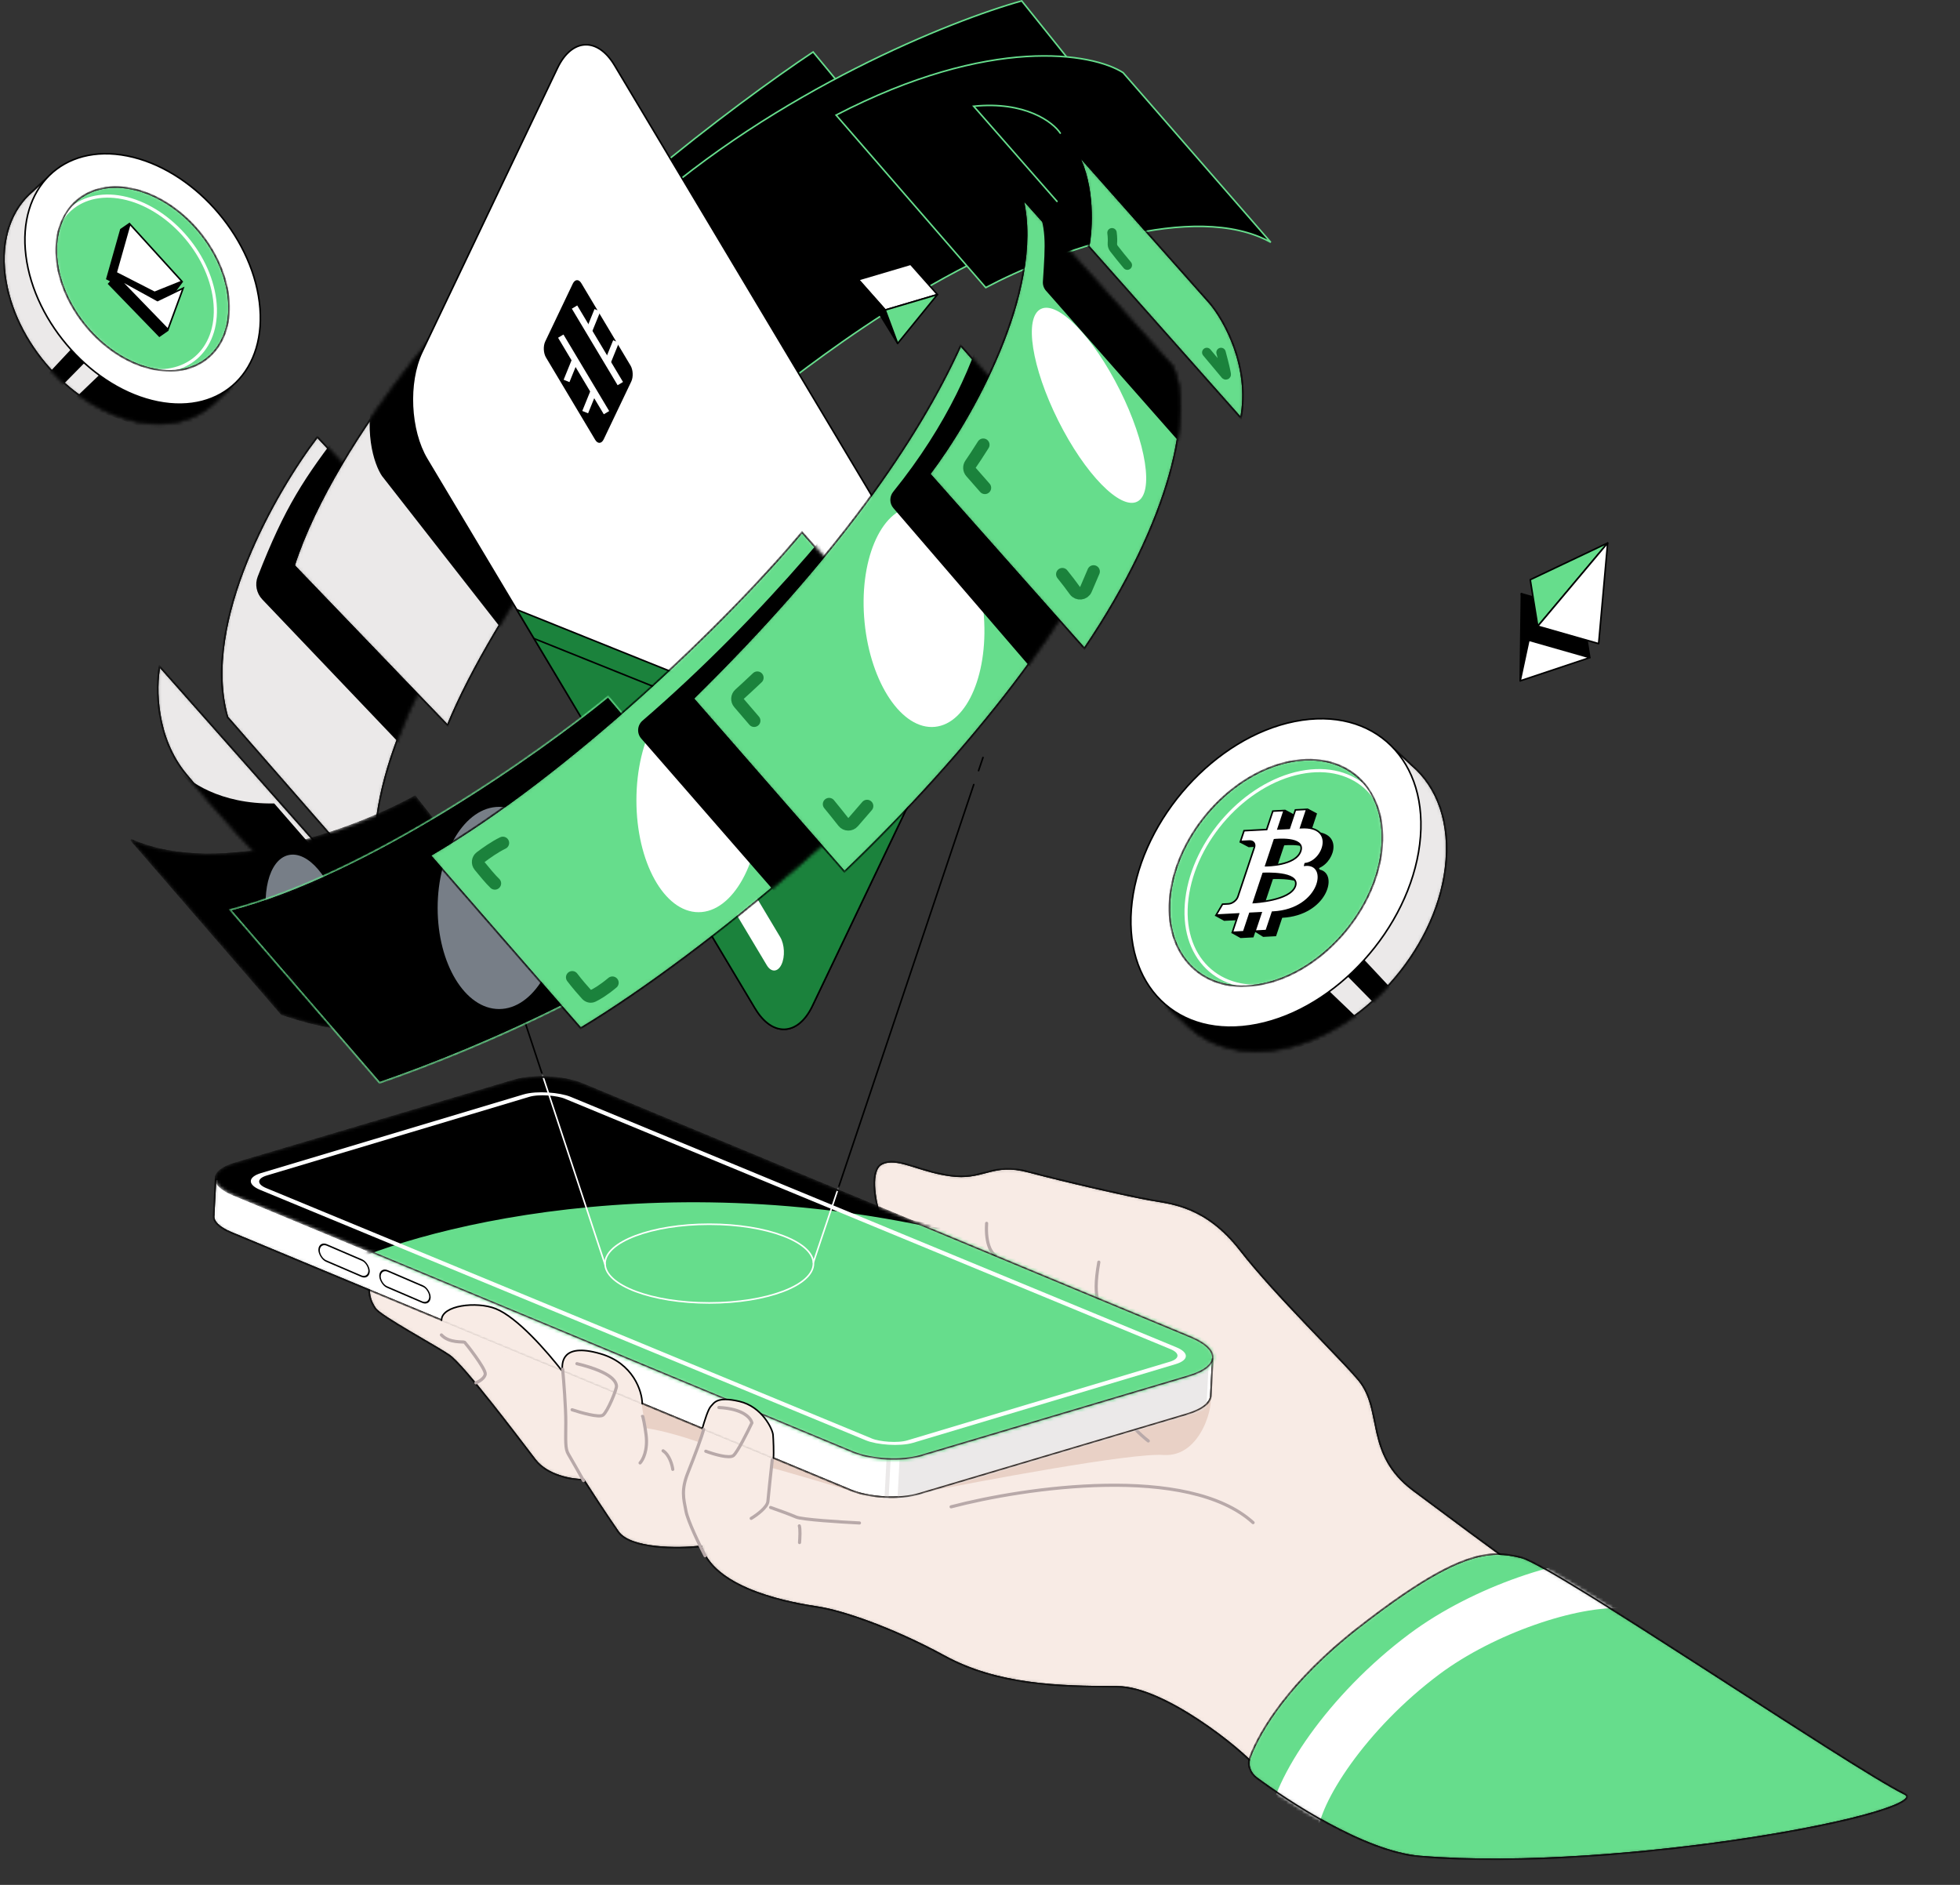 <svg width="624" height="600" viewBox="0 0 624 600" fill="none" xmlns="http://www.w3.org/2000/svg">
<rect x="0" y="0" width="624" height="600" fill="#333333" stroke="none"/>
<mask id="mask0_3519_43373" style="mask-type:alpha" maskUnits="userSpaceOnUse" x="117" y="369" width="365" height="198">
<path d="M449.947 474.369L449.947 474.369C458.91 481.066 477.716 495.048 481.176 497.351C481.219 497.38 481.28 497.457 481.298 497.666C481.316 497.871 481.287 498.158 481.202 498.531C481.033 499.273 480.654 500.294 480.077 501.553C478.926 504.068 477.008 507.49 474.485 511.456C469.438 519.388 461.985 529.476 453.439 538.809C444.891 548.145 435.264 556.71 425.873 561.613C416.492 566.51 407.406 567.727 399.85 562.505C398.791 561.165 396.452 558.914 393.321 556.295C390.162 553.653 386.182 550.625 381.864 547.761C377.547 544.898 372.889 542.197 368.372 540.21C363.859 538.226 359.469 536.947 355.695 536.948C337.072 536.953 317.564 536.414 300.717 527.233C283.791 518.01 267.87 512.755 260.541 511.633C256.897 511.074 248.719 509.79 240.875 506.876C233.014 503.956 225.578 499.432 223.294 492.447L223.231 492.254L223.03 492.276C219.458 492.665 213.851 492.893 208.648 492.314C206.046 492.025 203.555 491.535 201.472 490.768C199.386 489.999 197.737 488.962 196.786 487.596C192.814 481.899 187.876 474.268 185.903 471.164L185.828 471.048L185.69 471.049C183.96 471.058 181.103 470.751 178.187 469.794C175.268 468.837 172.316 467.239 170.358 464.687C169.854 464.03 169.221 463.201 168.486 462.237C165.574 458.419 161.052 452.49 156.565 446.832C153.755 443.288 150.956 439.848 148.574 437.097C147.383 435.721 146.294 434.516 145.359 433.555C144.427 432.597 143.637 431.871 143.045 431.464C141.411 430.342 138.151 428.436 134.562 426.337C133.113 425.49 131.61 424.612 130.139 423.741C127.577 422.224 125.109 420.729 123.176 419.455C122.209 418.818 121.379 418.239 120.74 417.742C120.094 417.239 119.666 416.839 119.479 416.559C118.641 415.311 118.001 414.048 117.691 412.528C117.381 411.008 117.397 409.214 117.895 406.902C117.896 406.9 117.904 406.881 117.94 406.846C117.984 406.803 118.054 406.751 118.159 406.691C118.367 406.572 118.678 406.439 119.095 406.297C119.926 406.012 121.138 405.699 122.697 405.361C125.813 404.685 130.284 403.918 135.802 403.085C146.834 401.42 162.031 399.497 178.883 397.528C212.585 393.59 252.898 389.473 279.74 386.884L280.044 386.855L279.955 386.562C279.26 384.284 278.47 380.739 278.355 377.515C278.297 375.901 278.409 374.384 278.777 373.149C279.145 371.914 279.759 370.992 280.686 370.516C283.111 369.272 285.937 369.808 289.549 370.881C290.245 371.088 290.969 371.315 291.723 371.55C294.848 372.527 298.477 373.661 302.733 374.224C307.51 374.856 310.656 374.027 313.713 373.221C314.055 373.13 314.397 373.04 314.739 372.953C318.119 372.088 321.636 371.442 327.464 372.995C339.232 376.133 359.33 380.716 366.165 381.915C366.701 382.009 367.262 382.1 367.845 382.195C370.993 382.707 374.802 383.326 378.986 385.094C383.938 387.186 389.421 390.893 394.905 397.953C400.422 405.057 408.462 413.719 415.807 421.433C417.763 423.487 419.669 425.474 421.465 427.345C426.422 432.511 430.542 436.804 432.566 439.247C434.557 441.65 435.673 444.303 436.466 447.126C436.962 448.892 437.327 450.706 437.701 452.566C437.929 453.696 438.16 454.843 438.425 456.007C439.827 462.146 442.163 468.541 449.947 474.369Z" fill="#F8EBE5" stroke="black" stroke-width="0.5"/>
</mask>
<g mask="url(#mask0_3519_43373)">
<path d="M449.947 474.369L449.947 474.369C458.91 481.066 477.716 495.048 481.176 497.351C481.219 497.38 481.28 497.457 481.298 497.666C481.316 497.871 481.287 498.158 481.202 498.531C481.033 499.273 480.654 500.294 480.077 501.553C478.926 504.068 477.008 507.49 474.485 511.456C469.438 519.388 461.985 529.476 453.439 538.809C444.891 548.145 435.264 556.71 425.873 561.613C416.492 566.51 407.406 567.727 399.85 562.505C398.791 561.165 396.452 558.914 393.321 556.295C390.162 553.653 386.182 550.625 381.864 547.761C377.547 544.898 372.889 542.197 368.372 540.21C363.859 538.226 359.469 536.947 355.695 536.948C337.072 536.953 317.564 536.414 300.717 527.233C283.791 518.01 267.87 512.755 260.541 511.633C256.897 511.074 248.719 509.79 240.875 506.876C233.014 503.956 225.578 499.432 223.294 492.447L223.231 492.254L223.03 492.276C219.458 492.665 213.851 492.893 208.648 492.314C206.046 492.025 203.555 491.535 201.472 490.768C199.386 489.999 197.737 488.962 196.786 487.596C192.814 481.899 187.876 474.268 185.903 471.164L185.828 471.048L185.69 471.049C183.96 471.058 181.103 470.751 178.187 469.794C175.268 468.837 172.316 467.239 170.358 464.687C169.854 464.03 169.221 463.201 168.486 462.237C165.574 458.419 161.052 452.49 156.565 446.832C153.755 443.288 150.956 439.848 148.574 437.097C147.383 435.721 146.294 434.516 145.359 433.555C144.427 432.597 143.637 431.871 143.045 431.464C141.411 430.342 138.151 428.436 134.562 426.337C133.113 425.49 131.61 424.612 130.139 423.741C127.577 422.224 125.109 420.729 123.176 419.455C122.209 418.818 121.379 418.239 120.74 417.742C120.094 417.239 119.666 416.839 119.479 416.559C118.641 415.311 118.001 414.048 117.691 412.528C117.381 411.008 117.397 409.214 117.895 406.902C117.896 406.9 117.904 406.881 117.94 406.846C117.984 406.803 118.054 406.751 118.159 406.691C118.367 406.572 118.678 406.439 119.095 406.297C119.926 406.012 121.138 405.699 122.697 405.361C125.813 404.685 130.284 403.918 135.802 403.085C146.834 401.42 162.031 399.497 178.883 397.528C212.585 393.59 252.898 389.473 279.74 386.884L280.044 386.855L279.955 386.562C279.26 384.284 278.47 380.739 278.355 377.515C278.297 375.901 278.409 374.384 278.777 373.149C279.145 371.914 279.759 370.992 280.686 370.516C283.111 369.272 285.937 369.808 289.549 370.881C290.245 371.088 290.969 371.315 291.723 371.55C294.848 372.527 298.477 373.661 302.733 374.224C307.51 374.856 310.656 374.027 313.713 373.221C314.055 373.13 314.397 373.04 314.739 372.953C318.119 372.088 321.636 371.442 327.464 372.995C339.232 376.133 359.33 380.716 366.165 381.915C366.701 382.009 367.262 382.1 367.845 382.195C370.993 382.707 374.802 383.326 378.986 385.094C383.938 387.186 389.421 390.893 394.905 397.953C400.422 405.057 408.462 413.719 415.807 421.433C417.763 423.487 419.669 425.474 421.465 427.345C426.422 432.511 430.542 436.804 432.566 439.247C434.557 441.65 435.673 444.303 436.466 447.126C436.962 448.892 437.327 450.706 437.701 452.566C437.929 453.696 438.16 454.843 438.425 456.007C439.827 462.146 442.163 468.541 449.947 474.369Z" fill="#F8EBE5" stroke="black" stroke-width="0.5"/>
<path d="M370.394 463.148C360.256 462.453 313.358 471.168 291.177 475.613C296.246 468.904 383.502 443.937 385.107 444.636C386.711 445.336 383.066 464.017 370.394 463.148Z" fill="#E9D1C6"/>
<path d="M245.778 467.292C246.782 467.457 263.561 472.396 271.824 474.845L246.248 464.149L245.778 467.292Z" fill="#E9D1C6"/>
<path d="M205.455 454.572C211.397 455.406 219.371 457.951 222.615 459.119L223.875 454.696L204.27 446.84L205.455 454.572Z" fill="#E9D1C6"/>
<path d="M449.947 474.369L449.947 474.369C458.91 481.066 477.716 495.048 481.176 497.351C481.219 497.38 481.28 497.457 481.298 497.666C481.316 497.871 481.287 498.158 481.202 498.531C481.033 499.273 480.654 500.294 480.077 501.553C478.926 504.068 477.008 507.49 474.485 511.456C469.438 519.388 461.985 529.476 453.439 538.809C444.891 548.145 435.264 556.71 425.873 561.613C416.492 566.51 407.406 567.727 399.85 562.505C398.791 561.165 396.452 558.914 393.321 556.295C390.162 553.653 386.182 550.625 381.864 547.761C377.547 544.898 372.889 542.197 368.372 540.21C363.859 538.226 359.469 536.947 355.695 536.948C337.072 536.953 317.564 536.414 300.717 527.233C283.791 518.01 267.87 512.755 260.541 511.633C256.897 511.074 248.719 509.79 240.875 506.876C233.014 503.956 225.578 499.432 223.294 492.447L223.231 492.254L223.03 492.276C219.458 492.665 213.851 492.893 208.648 492.314C206.046 492.025 203.555 491.535 201.472 490.768C199.386 489.999 197.737 488.962 196.786 487.596C192.814 481.899 187.876 474.268 185.903 471.164L185.828 471.048L185.69 471.049C183.96 471.058 181.103 470.751 178.187 469.794C175.268 468.837 172.316 467.239 170.358 464.687C169.854 464.03 169.221 463.201 168.486 462.237C165.574 458.419 161.052 452.49 156.565 446.832C153.755 443.288 150.956 439.848 148.574 437.097C147.383 435.721 146.294 434.516 145.359 433.555C144.427 432.597 143.637 431.871 143.045 431.464C141.411 430.342 138.151 428.436 134.562 426.337C133.113 425.49 131.61 424.612 130.139 423.741C127.577 422.224 125.109 420.729 123.176 419.455C122.209 418.818 121.379 418.239 120.74 417.742C120.094 417.239 119.666 416.839 119.479 416.559C118.641 415.311 118.001 414.048 117.691 412.528C117.381 411.008 117.397 409.214 117.895 406.902C117.896 406.9 117.904 406.881 117.94 406.846C117.984 406.803 118.054 406.751 118.159 406.691C118.367 406.572 118.678 406.439 119.095 406.297C119.926 406.012 121.138 405.699 122.697 405.361C125.813 404.685 130.284 403.918 135.802 403.085C146.834 401.42 162.031 399.497 178.883 397.528C212.585 393.59 252.898 389.473 279.74 386.884L280.044 386.855L279.955 386.562C279.26 384.284 278.47 380.739 278.355 377.515C278.297 375.901 278.409 374.384 278.777 373.149C279.145 371.914 279.759 370.992 280.686 370.516C283.111 369.272 285.937 369.808 289.549 370.881C290.245 371.088 290.969 371.315 291.723 371.55C294.848 372.527 298.477 373.661 302.733 374.224C307.51 374.856 310.656 374.027 313.713 373.221C314.055 373.13 314.397 373.04 314.739 372.953C318.119 372.088 321.636 371.442 327.464 372.995C339.232 376.133 359.33 380.716 366.165 381.915C366.701 382.009 367.262 382.1 367.845 382.195C370.993 382.707 374.802 383.326 378.986 385.094C383.938 387.186 389.421 390.893 394.905 397.953C400.422 405.057 408.462 413.719 415.807 421.433C417.763 423.487 419.669 425.474 421.465 427.345C426.422 432.511 430.542 436.804 432.566 439.247C434.557 441.65 435.673 444.303 436.466 447.126C436.962 448.892 437.327 450.706 437.701 452.566C437.929 453.696 438.16 454.843 438.425 456.007C439.827 462.146 442.163 468.541 449.947 474.369Z" stroke="black" stroke-width="0.5"/>
</g>
<path d="M352.301 417.957C350.529 416.415 347.515 414.463 349.83 401.767" stroke="#B8A9A9" stroke-linecap="round"/>
<path d="M316.924 399.611C315.806 399.082 313.678 396.302 314.109 389.414" stroke="#B8A9A9" stroke-linecap="round"/>
<path d="M302.801 479.652C326.234 473.495 378.268 465.882 398.944 484.688" stroke="#B8A9A9" stroke-linecap="round"/>
<path d="M354.918 445.635C355.922 447.991 359.46 453.901 365.576 458.687" stroke="#B8A9A9" stroke-linecap="round"/>
<mask id="mask1_3519_43373" style="mask-type:alpha" maskUnits="userSpaceOnUse" x="397" y="494" width="211" height="99">
<path d="M397.915 559.416C401.102 550.825 410.652 535.124 432.155 518.325C448.22 505.776 458.751 499.507 466.532 496.69C474.292 493.879 479.32 494.501 484.404 495.768C485.016 495.921 485.967 496.313 487.229 496.928C488.487 497.54 490.037 498.366 491.842 499.379C495.451 501.403 500.068 504.166 505.376 507.437C515.992 513.978 529.36 522.546 542.928 531.287C545.873 533.184 548.827 535.089 551.764 536.983C562.36 543.817 572.739 550.511 581.674 556.175C593.079 563.404 602.147 568.965 606.306 570.99C606.677 571.171 606.916 571.353 607.052 571.526C607.182 571.691 607.219 571.847 607.191 572.007C607.162 572.178 607.052 572.384 606.828 572.623C606.605 572.861 606.284 573.116 605.86 573.387C604.158 574.473 600.96 575.709 596.535 577.015C587.698 579.624 574.072 582.483 558.038 584.991C525.97 590.006 484.31 593.606 452.134 590.979C443.197 590.249 432.493 585.717 422.851 580.498C413.217 575.282 404.675 569.397 400.071 565.99C397.962 564.428 397.014 561.847 397.915 559.416Z" fill="#66DD8C" stroke="black" stroke-width="0.5" stroke-linecap="round"/>
</mask>
<g mask="url(#mask1_3519_43373)">
<path d="M397.915 559.416C401.102 550.825 410.652 535.124 432.155 518.325C448.22 505.776 458.751 499.507 466.532 496.69C474.292 493.879 479.32 494.501 484.404 495.768C485.016 495.921 485.967 496.313 487.229 496.928C488.487 497.54 490.037 498.366 491.842 499.379C495.451 501.403 500.068 504.166 505.376 507.437C515.992 513.978 529.36 522.546 542.928 531.287C545.873 533.184 548.827 535.089 551.764 536.983C562.36 543.817 572.739 550.511 581.674 556.175C593.079 563.404 602.147 568.965 606.306 570.99C606.677 571.171 606.916 571.353 607.052 571.526C607.182 571.691 607.219 571.847 607.191 572.007C607.162 572.178 607.052 572.384 606.828 572.623C606.605 572.861 606.284 573.116 605.86 573.387C604.158 574.473 600.96 575.709 596.535 577.015C587.698 579.624 574.072 582.483 558.038 584.991C525.97 590.006 484.31 593.606 452.134 590.979C443.197 590.249 432.493 585.717 422.851 580.498C413.217 575.282 404.675 569.397 400.071 565.99C397.962 564.428 397.014 561.847 397.915 559.416Z" fill="#66DD8C" stroke="black" stroke-width="0.5" stroke-linecap="round"/>
<path d="M411.656 582.496C412.296 570.283 428.822 544.901 453.555 526.471C472.283 512.517 500.313 503.096 516.579 503.948" stroke="white" stroke-width="16" stroke-linecap="round"/>
<path d="M397.915 559.416C401.102 550.825 410.652 535.124 432.155 518.325C448.22 505.776 458.751 499.507 466.532 496.69C474.292 493.879 479.32 494.501 484.404 495.768C485.016 495.921 485.967 496.313 487.229 496.928C488.487 497.54 490.037 498.366 491.842 499.379C495.451 501.403 500.068 504.166 505.376 507.437C515.992 513.978 529.36 522.546 542.928 531.287C545.873 533.184 548.827 535.089 551.764 536.983C562.36 543.817 572.739 550.511 581.674 556.175C593.079 563.404 602.147 568.965 606.306 570.99C606.677 571.171 606.916 571.353 607.052 571.526C607.182 571.691 607.219 571.847 607.191 572.007C607.162 572.178 607.052 572.384 606.828 572.623C606.605 572.861 606.284 573.116 605.86 573.387C604.158 574.473 600.96 575.709 596.535 577.015C587.698 579.624 574.072 582.483 558.038 584.991C525.97 590.006 484.31 593.606 452.134 590.979C443.197 590.249 432.493 585.717 422.851 580.498C413.217 575.282 404.675 569.397 400.071 565.99C397.962 564.428 397.014 561.847 397.915 559.416Z" stroke="black" stroke-width="0.5" stroke-linecap="round"/>
</g>
<path d="M192.623 402.502L153.248 283.285" stroke="black" stroke-width="0.5" stroke-linecap="round"/>
<path d="M258.977 401.774L310.018 249.744" stroke="black" stroke-width="0.5" stroke-linecap="round"/>
<path d="M311.541 245.316L312.959 241.123" stroke="black" stroke-width="0.5" stroke-linecap="round"/>
<mask id="mask2_3519_43373" style="mask-type:alpha" maskUnits="userSpaceOnUse" x="67" y="354" width="320" height="123">
<path d="M68.014 387.047L68.04 386.787L68.024 386.786L68.625 375.307L77.755 375.786L80.881 377.832L80.975 377.894L81.082 377.865L163.059 356.09L163.059 356.09L163.066 356.088C166.105 355.185 170.059 354.857 173.996 355.064C177.934 355.27 181.832 356.011 184.76 357.227L184.759 357.227L184.765 357.229L376.825 432.197L376.863 432.211L376.903 432.214L386.101 432.695L385.497 444.215L385.497 444.224C385.481 445.318 384.868 446.417 383.587 447.447C382.305 448.477 380.375 449.417 377.786 450.187L292.568 475.518C289.528 476.422 285.575 476.75 281.637 476.543C277.699 476.336 273.801 475.596 270.874 474.379L73.617 392.408C71.616 391.577 70.162 390.666 69.235 389.741C68.309 388.818 67.929 387.902 68.014 387.047Z" fill="white" stroke="black" stroke-width="0.5"/>
</mask>
<g mask="url(#mask2_3519_43373)">
<path d="M68.014 387.047L68.04 386.787L68.024 386.786L68.625 375.307L77.755 375.786L80.881 377.832L80.975 377.894L81.082 377.865L163.059 356.09L163.059 356.09L163.066 356.088C166.105 355.185 170.059 354.857 173.996 355.064C177.934 355.27 181.832 356.011 184.76 357.227L184.759 357.227L184.765 357.229L376.825 432.197L376.863 432.211L376.903 432.214L386.101 432.695L385.497 444.215L385.497 444.224C385.481 445.318 384.868 446.417 383.587 447.447C382.305 448.477 380.375 449.417 377.786 450.187L292.568 475.518C289.528 476.422 285.575 476.75 281.637 476.543C277.699 476.336 273.801 475.596 270.874 474.379L73.617 392.408C71.616 391.577 70.162 390.666 69.235 389.741C68.309 388.818 67.929 387.902 68.014 387.047Z" fill="white" stroke="black" stroke-width="0.5"/>
<rect x="282.326" y="462.889" width="1.309" height="14.945" transform="rotate(2.999 282.326 462.889)" fill="#EBE9E9"/>
<path d="M286.46 463.213L384.818 433.99L384.037 448.915L285.678 478.138L286.46 463.213Z" fill="#EBE9E9"/>
<path d="M68.014 387.047L68.04 386.787L68.024 386.786L68.625 375.307L77.755 375.786L80.881 377.832L80.975 377.894L81.082 377.865L163.059 356.09L163.059 356.09L163.066 356.088C166.105 355.185 170.059 354.857 173.996 355.064C177.934 355.27 181.832 356.011 184.76 357.227L184.759 357.227L184.765 357.229L376.825 432.197L376.863 432.211L376.903 432.214L386.101 432.695L385.497 444.215L385.497 444.224C385.481 445.318 384.868 446.417 383.587 447.447C382.305 448.477 380.375 449.417 377.786 450.187L292.568 475.518C289.528 476.422 285.575 476.75 281.637 476.543C277.699 476.336 273.801 475.596 270.874 474.379L73.617 392.408C71.616 391.577 70.162 390.666 69.235 389.741C68.309 388.818 67.929 387.902 68.014 387.047Z" stroke="black" stroke-width="0.5"/>
</g>
<mask id="mask3_3519_43373" style="mask-type:alpha" maskUnits="userSpaceOnUse" x="68" y="342" width="319" height="123">
<path d="M74.254 380.258C72.296 379.444 70.861 378.554 69.932 377.649C69.003 376.745 68.599 375.847 68.643 375.007C68.687 374.166 69.183 373.316 70.202 372.514C71.221 371.712 72.74 370.976 74.773 370.372L163.703 343.938C166.742 343.035 170.696 342.706 174.634 342.913C178.571 343.12 182.469 343.86 185.397 345.077L379.078 425.562C381.53 426.581 383.331 427.697 384.5 428.835C385.669 429.973 386.187 431.112 386.131 432.187C386.074 433.262 385.44 434.34 384.158 435.349C382.876 436.358 380.968 437.28 378.423 438.037L293.205 463.368C290.166 464.271 286.212 464.599 282.274 464.392C278.337 464.186 274.439 463.445 271.511 462.229L74.254 380.258Z" fill="white" stroke="black" stroke-width="0.5"/>
</mask>
<g mask="url(#mask3_3519_43373)">
<path d="M74.254 380.258C72.296 379.444 70.861 378.554 69.932 377.649C69.003 376.745 68.599 375.847 68.643 375.007C68.687 374.166 69.183 373.316 70.202 372.514C71.221 371.712 72.74 370.976 74.773 370.372L163.703 343.938C166.742 343.035 170.696 342.706 174.634 342.913C178.571 343.12 182.469 343.86 185.397 345.077L379.078 425.562C381.53 426.581 383.331 427.697 384.5 428.835C385.669 429.973 386.187 431.112 386.131 432.187C386.074 433.262 385.44 434.34 384.158 435.349C382.876 436.358 380.968 437.28 378.423 438.037L293.205 463.368C290.166 464.271 286.212 464.599 282.274 464.392C278.337 464.186 274.439 463.445 271.511 462.229L74.254 380.258Z" fill="black" stroke="black" stroke-width="0.5"/>
<path d="M333.044 400.048C231.295 366.844 141.598 387.482 109.468 401.952L270.8 479.691L409.778 433.706L333.044 400.048Z" fill="#66DD8C" stroke="black"/>
<rect x="1.882" y="0.094" width="101.195" height="222.727" rx="7" transform="matrix(0.958 -0.287 0.924 0.382 75.43 376.312)" stroke="white" stroke-width="2"/>
<path d="M192.623 402.5L153.248 283.283" stroke="white" stroke-width="0.5" stroke-linecap="round"/>
<path d="M258.977 401.772L310.018 249.742" stroke="white" stroke-width="0.5" stroke-linecap="round"/>
<ellipse cx="225.8" cy="402.226" rx="33.177" ry="12.524" stroke="white" stroke-width="0.5" stroke-linecap="round"/>
<path d="M74.254 380.258C72.296 379.444 70.861 378.554 69.932 377.649C69.003 376.745 68.599 375.847 68.643 375.007C68.687 374.166 69.183 373.316 70.202 372.514C71.221 371.712 72.74 370.976 74.773 370.372L163.703 343.938C166.742 343.035 170.696 342.706 174.634 342.913C178.571 343.12 182.469 343.86 185.397 345.077L379.078 425.562C381.53 426.581 383.331 427.697 384.5 428.835C385.669 429.973 386.187 431.112 386.131 432.187C386.074 433.262 385.44 434.34 384.158 435.349C382.876 436.358 380.968 437.28 378.423 438.037L293.205 463.368C290.166 464.271 286.212 464.599 282.274 464.392C278.337 464.186 274.439 463.445 271.511 462.229L74.254 380.258Z" stroke="black" stroke-width="0.5"/>
</g>
<rect x="0.217" y="0.348" width="17.308" height="5.092" rx="2.546" transform="matrix(0.919 0.395 -0.052 0.999 101.538 394.86)" fill="white" stroke="black" stroke-width="0.5"/>
<rect x="0.217" y="0.348" width="17.308" height="5.092" rx="2.546" transform="matrix(0.919 0.395 -0.052 0.999 120.926 403.138)" fill="white" stroke="black" stroke-width="0.5"/>
<mask id="mask4_3519_43373" style="mask-type:alpha" maskUnits="userSpaceOnUse" x="67" y="342" width="320" height="136">
<path d="M67.499 387.26L67.503 387.26C67.495 388.227 67.974 389.19 68.882 390.096C69.872 391.084 71.391 392.026 73.425 392.871L270.682 474.842C273.678 476.087 277.636 476.834 281.611 477.043C285.585 477.252 289.6 476.923 292.71 475.998L377.929 450.667C380.553 449.887 382.55 448.923 383.901 447.837C385.25 446.753 385.976 445.529 385.997 444.238L386.613 432.473L386.62 432.345C386.733 431.082 386.165 429.812 384.982 428.612C383.754 427.366 381.845 426.173 379.269 425.102L185.588 344.617C182.592 343.372 178.634 342.625 174.659 342.416C170.685 342.207 166.67 342.536 163.56 343.461L74.63 369.895C72.545 370.515 70.95 371.281 69.863 372.146C68.864 372.94 68.277 373.834 68.16 374.783L68.152 374.783L68.139 375.033L67.512 387.01L67.499 387.26Z" fill="black" stroke="black" stroke-width="0.5"/>
</mask>
<g mask="url(#mask4_3519_43373)">
<path d="M226.313 447.665C225.448 448.53 224.083 453.281 223.433 455.544L246.229 465.251C246.401 463.418 246.218 458.148 246.11 456.731C245.975 454.959 242.65 447.781 235.393 446.091C228.136 444.401 227.395 446.583 226.313 447.665Z" fill="#F8EBE5"/>
<path d="M223.581 454.77C224.231 452.507 225.447 448.53 226.312 447.665C227.394 446.583 228.134 444.401 235.391 446.091C242.649 447.781 245.974 454.959 246.109 456.731C246.217 458.148 246.399 462.414 246.227 464.246" stroke="black" stroke-width="0.5" stroke-linecap="round"/>
<path d="M191.225 430.938C201.542 433.958 204.329 443.486 204.369 447.557L179.548 438.927C179.368 438.328 179.01 436.863 179.015 435.801C179.022 434.473 178.329 427.162 191.225 430.938Z" fill="#F8EBE5"/>
<path d="M204.473 446.852C204.433 442.781 201.542 433.958 191.225 430.938C178.329 427.162 179.022 434.473 179.015 435.801C179.01 436.863 179.368 438.328 179.548 438.927" stroke="black" stroke-width="0.5" stroke-linecap="round"/>
<path d="M157.774 416.575C164.71 419.317 174.656 431.056 179.581 437.374L142.323 423.693C141.698 422.999 140.465 421.321 140.526 420.152C140.52 415.327 151.754 414.194 157.774 416.575Z" fill="#F8EBE5"/>
<path d="M179.102 436.576C174.177 430.258 164.71 419.317 157.774 416.574C151.754 414.193 140.56 415.454 140.566 420.279" stroke="black" stroke-width="0.5" stroke-linecap="round"/>
</g>
<path d="M224.476 495.232C222.711 491.853 219.023 484.282 218.387 481.022C217.592 476.948 216.839 474.22 219.031 468.733C221.222 463.247 223.567 456.985 224.007 454.992" stroke="#B8A9A9" stroke-linecap="round"/>
<path d="M224.697 461.96C227.109 462.867 232.249 464.409 233.52 463.317C234.791 462.226 237.951 455.943 239.373 452.938C239.119 451.637 236.987 448.468 228.873 448.043" stroke="#B8A9A9" stroke-linecap="round"/>
<path d="M239.158 483.333C240.866 482.319 244.32 479.811 244.476 477.888C244.632 475.966 245.461 468.31 245.855 464.723" stroke="#B8A9A9" stroke-linecap="round"/>
<path d="M273.623 484.793C267.663 484.504 255.284 483.723 253.452 482.909C251.619 482.095 247.279 480.54 245.338 479.863" stroke="#B8A9A9" stroke-linecap="round"/>
<path d="M254.545 491.031C254.662 489.681 254.812 486.729 254.479 485.719" stroke="#B8A9A9" stroke-linecap="round"/>
<path d="M185.768 471.308C184.501 469.073 181.761 464.251 180.929 462.849C179.888 461.096 180.111 458.656 180.134 452.809C180.153 448.131 179.476 439.568 179.135 435.871" stroke="#B8A9A9" stroke-linecap="round"/>
<path d="M182.138 448.758C184.915 449.695 190.769 451.347 191.968 450.46C193.468 449.352 196.389 442.129 196.269 441.19C196.149 440.251 195.641 437.003 183.669 434.087" stroke="#B8A9A9" stroke-linecap="round"/>
<path d="M203.779 465.685C204.677 464.753 206.316 461.653 205.686 456.708C205.294 453.63 204.674 450.69 204.56 450.771" stroke="#B8A9A9" stroke-linecap="round"/>
<path d="M214.188 467.732C214.001 466.306 213.123 463.129 211.102 461.822" stroke="#B8A9A9" stroke-linecap="round"/>
<path d="M151.512 440.202C152.447 439.82 154.351 438.719 154.486 437.37C154.655 435.684 148.222 427.517 147.912 427.259C147.603 427.001 143.049 427.651 140.527 424.936" stroke="#B8A9A9" stroke-linecap="round"/>
<mask id="mask5_3519_43373" style="mask-type:alpha" maskUnits="userSpaceOnUse" x="49" y="211" width="55" height="69">
<path d="M59.129 246.406C49.492 234.681 49.517 218.979 50.799 212.106L103.078 271.15L88.805 279.595C82.925 273.428 68.988 258.401 59.129 246.406Z" fill="black" stroke="#66DD8C" stroke-width="0.5" stroke-linecap="round"/>
</mask>
<g mask="url(#mask5_3519_43373)">
<path d="M59.129 246.406C49.492 234.681 49.517 218.979 50.799 212.106L103.078 271.15L88.805 279.595C82.925 273.428 68.988 258.401 59.129 246.406Z" fill="#EBE9E9" stroke="black" stroke-width="0.5" stroke-linecap="round"/>
<path d="M87.305 255.753C70.008 256.069 59.699 248.6 56.693 244.813L78.329 272.121L100.636 271.065L87.305 255.753Z" fill="black"/>
<path d="M59.129 246.406C49.492 234.681 49.517 218.979 50.799 212.106L103.078 271.15L88.805 279.595C82.925 273.428 68.988 258.401 59.129 246.406Z" stroke="black" stroke-width="0.5" stroke-linecap="round"/>
</g>
<mask id="mask6_3519_43373" style="mask-type:alpha" maskUnits="userSpaceOnUse" x="70" y="138" width="81" height="149">
<path d="M122.221 285.312L72.421 228.291C68.084 213.188 71.946 195.153 78.573 178.708C85.145 162.399 94.419 147.699 101.026 139.056L149.896 191.218C115.205 243.928 117.194 273.396 122.221 285.312Z" fill="black" stroke="#66DD8C" stroke-width="0.5" stroke-linecap="round"/>
</mask>
<g mask="url(#mask6_3519_43373)">
<path d="M122.221 285.312L72.421 228.291C68.084 213.188 71.946 195.153 78.573 178.708C85.145 162.399 94.419 147.699 101.026 139.056L149.896 191.218C115.205 243.928 117.194 273.396 122.221 285.312Z" fill="#EBE9E9" stroke="black" stroke-width="0.5" stroke-linecap="round"/>
<path d="M82.052 183.521C90.738 161.225 96.811 152.182 109.326 135.896L158.533 188.417C132.693 226.525 132.693 242.42 132.693 242.42L83.511 190.819C81.656 188.872 81.076 186.027 82.052 183.521Z" fill="black"/>
<path d="M122.221 285.312L72.421 228.291C68.084 213.188 71.946 195.153 78.573 178.708C85.145 162.399 94.419 147.699 101.026 139.056L149.896 191.218C115.205 243.928 117.194 273.396 122.221 285.312Z" stroke="black" stroke-width="0.5" stroke-linecap="round"/>
</g>
<mask id="mask7_3519_43373" style="mask-type:alpha" maskUnits="userSpaceOnUse" x="93" y="66" width="132" height="166">
<path d="M142.498 230.907L93.614 180.027C100.19 159.728 114.781 136.275 131.012 115.499C147.201 94.776 165 76.742 178.06 67.18L223.626 122.059C217.418 125.722 210.168 132.137 202.564 140.228C194.853 148.434 186.767 158.377 179.023 168.955C163.642 189.962 149.593 213.491 142.498 230.907Z" fill="#66DD8C" stroke="black" stroke-width="0.5" stroke-linecap="round"/>
</mask>
<g mask="url(#mask7_3519_43373)">
<path d="M142.498 230.907L93.614 180.027C100.19 159.728 114.781 136.275 131.012 115.499C147.201 94.776 165 76.742 178.06 67.18L223.626 122.059C217.418 125.722 210.168 132.137 202.564 140.228C194.853 148.434 186.767 158.377 179.023 168.955C163.642 189.962 149.593 213.491 142.498 230.907Z" fill="#EBE9E9" stroke="black" stroke-width="0.5" stroke-linecap="round"/>
<path d="M121.618 151.528L162.804 204.214L178.316 192.446L141.409 98.307C136.06 99.555 124.239 105.902 119.746 121.307C115.253 136.711 119.122 147.873 121.618 151.528Z" fill="black"/>
<path d="M136.817 120.89C145.577 105.515 165.829 84.192 190.341 66.373L235.585 120.892C210.656 135.367 199.977 141.602 185.904 176.449L137.817 127.589C136.049 125.793 135.569 123.079 136.817 120.89Z" fill="black"/>
<path d="M142.498 230.907L93.614 180.027C100.19 159.728 114.781 136.275 131.012 115.499C147.201 94.776 165 76.742 178.06 67.18L223.626 122.059C217.418 125.722 210.168 132.137 202.564 140.228C194.853 148.434 186.767 158.377 179.023 168.955C163.642 189.962 149.593 213.491 142.498 230.907Z" stroke="black" stroke-width="0.5" stroke-linecap="round"/>
</g>
<path d="M198.873 161.98L149.341 112.759C177.966 75.207 234.679 32.651 258.863 16.54L307.555 75.483C305.034 76.062 301.909 77.392 298.329 79.315C294.55 81.344 290.249 84.041 285.592 87.235C276.278 93.623 265.526 102.01 254.664 111.039C233.044 129.011 210.967 149.544 198.873 161.98Z" fill="black" stroke="#66DD8C" stroke-width="0.5" stroke-linecap="round"/>
<path d="M252.344 120.391L203.705 67.893C247.269 28.745 302.783 6.547 325.281 0.285L376.17 63.767C351.408 65.163 326.554 74.696 304.854 86.179C283.117 97.682 264.527 111.151 252.344 120.391Z" fill="black" stroke="#66DD8C" stroke-width="0.5" stroke-linecap="round"/>
<path d="M313.829 91.549L266.186 36.639C290.751 23.908 311.152 18.965 326.631 17.986C342.146 17.005 352.697 20.006 357.547 23.118L404.577 77.135C392.348 70.337 375.043 71.153 358.261 74.981C340.945 78.931 324.114 86.104 313.829 91.549Z" fill="black" stroke="#66DD8C" stroke-width="0.5" stroke-linecap="round"/>
<path d="M337.561 42.387C335.194 38.835 326.366 32.151 309.992 33.822L336.516 64.106" stroke="#66DD8C" stroke-width="0.5" stroke-linecap="round"/>
<path d="M300.25 195.784C305.685 204.877 306.407 220.158 301.837 229.723L258.646 320.22C254.075 329.785 245.893 330.177 240.459 321.068L135.874 146.122C130.44 137.028 129.717 121.746 134.288 112.181L177.479 21.685C182.049 12.12 190.232 11.727 195.666 20.836L300.25 195.784Z" fill="white" stroke="black" stroke-width="0.5" stroke-miterlimit="10"/>
<path d="M200.739 116.361C201.556 117.728 201.666 120.005 200.975 121.45L192.195 139.857C191.504 141.286 190.279 141.349 189.478 139.983L173.82 113.786C173.003 112.42 172.893 110.142 173.584 108.697L182.363 90.29C183.055 88.861 184.28 88.798 185.081 90.164L200.739 116.361Z" fill="black"/>
<path d="M193.09 131.359L178.531 107" stroke="white" stroke-width="2" stroke-miterlimit="10"/>
<path d="M197.489 122.107L182.914 97.748" stroke="white" stroke-width="2" stroke-miterlimit="10"/>
<path d="M196.137 108.682L193.436 115.34" stroke="white" stroke-width="2" stroke-miterlimit="10"/>
<path d="M190.201 98.754L187.5 105.398" stroke="white" stroke-width="2" stroke-miterlimit="10"/>
<path d="M189.006 124.529L186.305 131.189" stroke="white" stroke-width="2" stroke-miterlimit="10"/>
<path d="M183.071 114.602L180.369 121.261" stroke="white" stroke-width="2" stroke-miterlimit="10"/>
<path d="M240.443 321.067C245.877 330.161 254.076 329.784 258.631 320.219L294.016 246.087L164.49 194.039L240.428 321.067H240.443Z" fill="#1B823C" stroke="black" stroke-width="0.5" stroke-linecap="round" stroke-linejoin="round"/>
<path d="M291.219 251.947L169.939 203.229" stroke="black" stroke-width="0.5" stroke-linecap="round" stroke-linejoin="round"/>
<path d="M248.798 307.028C247.621 309.494 245.516 309.588 244.118 307.248L235.087 292.139C233.689 289.798 233.501 285.873 234.679 283.407C235.857 280.941 237.961 280.846 239.359 283.186L248.39 298.295C249.788 300.635 249.976 304.563 248.798 307.028Z" fill="white"/>
<path d="M289.9 84.117L298.444 93.761L281.827 98.677L273.299 89.033L289.9 84.117Z" fill="white" stroke="black" stroke-width="0.5" stroke-linecap="round" stroke-linejoin="round"/>
<path d="M285.785 109.326L273.299 89.033L281.827 98.677L285.785 109.326Z" fill="black" stroke="black" stroke-width="0.5" stroke-linecap="round" stroke-linejoin="round"/>
<path d="M285.784 109.328L298.443 93.764L281.826 98.679L285.784 109.328Z" fill="#66DD8C" stroke="black" stroke-width="0.5" stroke-linecap="round" stroke-linejoin="round"/>
<mask id="mask8_3519_43373" style="mask-type:alpha" maskUnits="userSpaceOnUse" x="40" y="253" width="136" height="76">
<path d="M89.681 322.808L41.719 267.352C56.238 273.683 74.124 272.797 90.658 269.086C107.479 265.31 122.944 258.601 132.126 253.525L175.493 308.743C153.796 322.572 135.825 327.243 121.548 327.884C107.263 328.525 96.657 325.133 89.681 322.808Z" fill="black" stroke="black" stroke-width="0.5" stroke-linecap="round"/>
</mask>
<g mask="url(#mask8_3519_43373)">
<path d="M89.681 322.808L41.719 267.352C56.238 273.683 74.124 272.797 90.658 269.086C107.479 265.31 122.944 258.601 132.126 253.525L175.493 308.743C153.796 322.572 135.825 327.243 121.548 327.884C107.263 328.525 96.657 325.133 89.681 322.808Z" fill="black" stroke="black" stroke-width="0.5" stroke-linecap="round"/>
<ellipse cx="96.979" cy="294.187" rx="11.597" ry="22.583" transform="rotate(-13.252 96.979 294.187)" fill="#777E87"/>
<path d="M89.681 322.808L41.719 267.352C56.238 273.683 74.124 272.797 90.658 269.086C107.479 265.31 122.944 258.601 132.126 253.525L175.493 308.743C153.796 322.572 135.825 327.243 121.548 327.884C107.263 328.525 96.657 325.133 89.681 322.808Z" stroke="black" stroke-width="0.5" stroke-linecap="round"/>
</g>
<mask id="mask9_3519_43373" style="mask-type:alpha" maskUnits="userSpaceOnUse" x="72" y="221" width="171" height="125">
<path d="M120.832 344.714L73.251 289.621C95.272 283.886 119.874 271.4 141.706 258.105C163.542 244.807 182.623 230.689 193.6 221.683L241.973 278.668C209.486 309.402 152.491 333.824 120.832 344.714Z" fill="black" stroke="#66DD8C" stroke-width="0.5" stroke-linecap="round"/>
</mask>
<g mask="url(#mask9_3519_43373)">
<path d="M120.832 344.714L73.251 289.621C95.272 283.886 119.874 271.4 141.706 258.105C163.542 244.807 182.623 230.689 193.6 221.683L241.973 278.668C209.486 309.402 152.491 333.824 120.832 344.714Z" fill="black" stroke="#66DD8C" stroke-width="0.5" stroke-linecap="round"/>
<ellipse cx="158.891" cy="289.022" rx="19.561" ry="32.18" fill="#777E87"/>
<path d="M120.832 344.714L73.251 289.621C95.272 283.886 119.874 271.4 141.706 258.105C163.542 244.807 182.623 230.689 193.6 221.683L241.973 278.668C209.486 309.402 152.491 333.824 120.832 344.714Z" stroke="#66DD8C" stroke-width="0.5" stroke-linecap="round"/>
</g>
<mask id="mask10_3519_43373" style="mask-type:alpha" maskUnits="userSpaceOnUse" x="136" y="169" width="168" height="159">
<path d="M184.871 327.333L136.932 272.283C181.184 246.47 232.052 197.345 255.327 169.401L303.368 223.63C299.633 230.076 292.879 238.264 284.214 247.302C275.483 256.41 264.823 266.369 253.386 276.261C230.58 295.987 204.696 315.437 184.871 327.333Z" fill="#66DD8C" stroke="black" stroke-width="0.5" stroke-linecap="round"/>
</mask>
<g mask="url(#mask10_3519_43373)">
<path d="M184.871 327.333L136.932 272.283C181.184 246.47 232.052 197.345 255.327 169.401L303.368 223.63C299.633 230.076 292.879 238.264 284.214 247.302C275.483 256.41 264.823 266.369 253.386 276.261C230.58 295.987 204.696 315.437 184.871 327.333Z" fill="#66DD8C" stroke="black" stroke-width="0.5" stroke-linecap="round"/>
<ellipse cx="222.393" cy="254.776" rx="19.78" ry="35.596" fill="white"/>
<path d="M160.096 268.332C157.613 269.512 154.721 271.572 152.987 272.879C152.117 273.536 151.979 274.769 152.664 275.617C154.047 277.327 156.268 280.007 157.546 281.198" stroke="#1B823C" stroke-width="4" stroke-linecap="round"/>
<path d="M182.182 311.109C183.8 313.246 185.727 315.427 186.798 316.608C187.3 317.162 188.071 317.363 188.745 317.04C189.945 316.466 192.073 315.251 194.97 312.827" stroke="#1B823C" stroke-width="4" stroke-linecap="round"/>
<path d="M204.565 229.394C242.856 196.393 276.239 155.962 293.651 128.746L330.877 183.327C319.388 209.314 277.287 260.125 246.701 283.916L204.145 235.091C202.678 233.408 202.873 230.852 204.565 229.394Z" fill="black"/>
<path d="M184.871 327.333L136.932 272.283C181.184 246.47 232.052 197.345 255.327 169.401L303.368 223.63C299.633 230.076 292.879 238.264 284.214 247.302C275.483 256.41 264.823 266.369 253.386 276.261C230.58 295.987 204.696 315.437 184.871 327.333Z" stroke="black" stroke-width="0.5" stroke-linecap="round"/>
</g>
<mask id="mask11_3519_43373" style="mask-type:alpha" maskUnits="userSpaceOnUse" x="220" y="109" width="135" height="169">
<path d="M268.842 277.521L220.668 222.36C266.517 177.272 292.267 139.953 305.85 109.955L353.854 164.142C349.35 178.866 337.997 197.737 322.807 217.676C307.625 237.606 288.624 258.583 268.842 277.521Z" fill="#66DD8C" stroke="black" stroke-width="0.5" stroke-linecap="round"/>
</mask>
<g mask="url(#mask11_3519_43373)">
<path d="M268.842 277.521L220.668 222.36C266.517 177.272 292.267 139.953 305.85 109.955L353.854 164.142C349.35 178.866 337.997 197.737 322.807 217.676C307.625 237.606 288.624 258.583 268.842 277.521Z" fill="#66DD8C" stroke="black" stroke-width="0.5" stroke-linecap="round"/>
<ellipse cx="294.177" cy="196.305" rx="19.009" ry="35.239" transform="rotate(-5.653 294.177 196.305)" fill="white"/>
<path d="M241.108 215.732C238.919 217.819 236.799 219.76 235.45 220.981C234.642 221.713 234.558 222.956 235.268 223.784C236.675 225.426 238.898 228.017 240.097 229.408" stroke="#1B823C" stroke-width="4" stroke-linecap="round"/>
<path d="M263.957 255.979C265.448 257.78 267.248 260.048 268.496 261.633C269.28 262.629 270.78 262.662 271.607 261.701C272.709 260.42 274.287 258.591 276.041 256.581" stroke="#1B823C" stroke-width="4" stroke-linecap="round"/>
<path d="M284.369 156.539C301.621 135.183 310.721 114.38 314.398 98.707L362.775 157.091C358.053 173.121 350.795 193.996 329.911 214.585L284.425 161.739C283.147 160.254 283.138 158.063 284.369 156.539Z" fill="black"/>
<path d="M268.842 277.521L220.668 222.36C266.517 177.272 292.267 139.953 305.85 109.955L353.854 164.142C349.35 178.866 337.997 197.737 322.807 217.676C307.625 237.606 288.624 258.583 268.842 277.521Z" stroke="black" stroke-width="0.5" stroke-linecap="round"/>
</g>
<mask id="mask12_3519_43373" style="mask-type:alpha" maskUnits="userSpaceOnUse" x="295" y="63" width="82" height="144">
<path d="M295.951 150.874L345.244 206.454C373.009 165.41 380.201 130.503 373.411 116.671L325.627 63.353C332.468 93.13 308.693 134.107 295.951 150.874Z" fill="#66DD8C" stroke="black" stroke-width="0.5" stroke-linecap="round"/>
</mask>
<g mask="url(#mask12_3519_43373)">
<path d="M295.951 150.874L345.244 206.454C373.009 165.41 380.201 130.503 373.411 116.671L325.627 63.353C332.468 93.13 308.693 134.107 295.951 150.874Z" fill="#66DD8C" stroke="black" stroke-width="0.5" stroke-linecap="round"/>
<ellipse cx="346.708" cy="129.018" rx="10.947" ry="34.285" transform="rotate(-26.587 346.708 129.018)" fill="white"/>
<path d="M313.039 141.584C311.293 144.368 309.87 146.486 309.004 147.744C308.472 148.516 308.527 149.556 309.148 150.258C310.364 151.633 312.345 153.877 313.556 155.282" stroke="#1B823C" stroke-width="4" stroke-linecap="round"/>
<path d="M338.218 182.787C339.502 184.339 341.018 186.37 342.212 188.013C343.13 189.275 345.083 189.082 345.704 187.651C346.393 186.063 347.264 184.041 348.16 181.919" stroke="#1B823C" stroke-width="4" stroke-linecap="round"/>
<path d="M333.012 92.549L379.601 145.406C378.528 123.91 378.656 118.129 371.865 104.296L329.404 63.445C333.331 72.548 332.81 77.288 332.023 89.653C331.955 90.71 332.312 91.755 333.012 92.549Z" fill="black"/>
<path d="M295.951 150.874L345.244 206.454C373.009 165.41 380.201 130.503 373.411 116.671L325.627 63.353C332.468 93.13 308.693 134.107 295.951 150.874Z" stroke="black" stroke-width="0.5" stroke-linecap="round"/>
</g>
<mask id="mask13_3519_43373" style="mask-type:alpha" maskUnits="userSpaceOnUse" x="342" y="48" width="54" height="86">
<path d="M346.569 78.4L395.075 133.101C398.151 116.862 389.804 101.975 385.245 96.561L343.15 49.125C348.45 59.382 347.638 72.915 346.569 78.4Z" fill="#66DD8C" stroke="black" stroke-width="0.5" stroke-linecap="round"/>
</mask>
<g mask="url(#mask13_3519_43373)">
<path d="M346.569 78.4L395.075 133.101C398.151 116.862 389.804 101.975 385.245 96.561L343.15 49.125C348.45 59.382 347.638 72.915 346.569 78.4Z" fill="#66DD8C" stroke="black" stroke-width="0.5" stroke-linecap="round"/>
<path d="M354.025 74.094C354.223 75.547 354.208 76.662 354.152 77.382C354.105 77.985 354.239 78.607 354.612 79.084C355.585 80.332 357.558 82.841 358.902 84.4" stroke="#1B823C" stroke-width="3" stroke-linecap="round"/>
<path d="M384.203 112.199C386.297 114.73 389.145 118.112 390.123 119.273C390.243 119.415 390.434 119.333 390.405 119.15C390.275 118.347 389.89 116.444 388.738 112.2" stroke="#1B823C" stroke-width="3" stroke-linecap="round"/>
<path d="M346.569 78.4L395.075 133.101C398.151 116.862 389.804 101.975 385.245 96.561L343.15 49.125C348.45 59.382 347.638 72.915 346.569 78.4Z" stroke="black" stroke-width="0.5" stroke-linecap="round"/>
</g>
<mask id="mask14_3519_43373" style="mask-type:alpha" maskUnits="userSpaceOnUse" x="367" y="236" width="94" height="99">
<path d="M449.306 243.392L449.295 243.404L449.49 243.569C457.695 250.512 461.978 262.13 460.198 276.402C458.535 289.732 451.898 302.832 442.504 313.231C433.109 323.631 420.972 331.312 408.326 333.828C396.105 336.259 385.66 333.419 378.505 326.858L378.413 326.773L378.395 326.756L378.393 326.755C378.249 326.621 378.106 326.486 377.964 326.349L377.962 326.347L371.763 320.481L372.865 320.537L373.33 320.56L373.093 320.16C369.128 313.464 367.4 304.769 368.647 294.773C370.31 281.443 376.946 268.343 386.341 257.944C395.736 247.544 407.873 239.863 420.519 237.347C429.693 235.522 437.866 236.668 444.395 240.126L444.915 240.402L444.752 239.836L444.484 238.906L449.306 243.392Z" fill="#D9D9D9" stroke="black" stroke-width="0.5"/>
</mask>
<g mask="url(#mask14_3519_43373)">
<path d="M449.306 243.392L449.295 243.404L449.49 243.569C457.695 250.512 461.978 262.13 460.198 276.402C458.535 289.732 451.898 302.832 442.504 313.231C433.109 323.631 420.972 331.312 408.326 333.828C396.105 336.259 385.66 333.419 378.505 326.858L378.413 326.773L378.395 326.756L378.393 326.755C378.249 326.621 378.106 326.486 377.964 326.349L377.962 326.347L371.763 320.481L372.865 320.537L373.33 320.56L373.093 320.16C369.128 313.464 367.4 304.769 368.647 294.773C370.31 281.443 376.946 268.343 386.341 257.944C395.736 247.544 407.873 239.863 420.519 237.347C429.693 235.522 437.866 236.668 444.395 240.126L444.915 240.402L444.752 239.836L444.484 238.906L449.306 243.392Z" fill="#EBE9E9" stroke="black" stroke-width="0.5"/>
<path d="M419.368 311.838L434.272 326.105L388.297 342.312L365.475 315.19L419.368 311.838Z" fill="black"/>
<path d="M427.561 309.298L438.281 320.207L443.62 315.435L432.463 303.525L427.561 309.298Z" fill="black"/>
<path d="M449.306 243.392L449.295 243.404L449.49 243.569C457.695 250.512 461.978 262.13 460.198 276.402C458.535 289.732 451.898 302.832 442.504 313.231C433.109 323.631 420.972 331.312 408.326 333.828C396.105 336.259 385.66 333.419 378.505 326.858L378.413 326.773L378.395 326.756L378.393 326.755C378.249 326.621 378.106 326.486 377.964 326.349L377.962 326.347L371.763 320.481L372.865 320.537L373.33 320.56L373.093 320.16C369.128 313.464 367.4 304.769 368.647 294.773C370.31 281.443 376.946 268.343 386.341 257.944C395.736 247.544 407.873 239.863 420.519 237.347C429.693 235.522 437.866 236.668 444.395 240.126L444.915 240.402L444.752 239.836L444.484 238.906L449.306 243.392Z" stroke="black" stroke-width="0.5"/>
</g>
<path d="M451.984 268.776C448.66 295.426 425.462 321.092 400.189 326.119C374.916 331.146 357.104 313.638 360.428 286.988C363.752 260.337 386.95 234.671 412.223 229.644C437.496 224.617 455.308 242.126 451.984 268.776Z" fill="white" stroke="black" stroke-width="0.5"/>
<mask id="mask15_3519_43373" style="mask-type:alpha" maskUnits="userSpaceOnUse" x="372" y="241" width="69" height="74">
<path d="M439.833 271.195C437.391 290.775 420.349 309.626 401.787 313.318C383.226 317.011 370.139 304.152 372.581 284.572C375.024 264.992 392.065 246.14 410.627 242.448C429.189 238.756 442.275 251.615 439.833 271.195Z" fill="#66DD8C" stroke="black" stroke-width="0.5"/>
</mask>
<g mask="url(#mask15_3519_43373)">
<path d="M439.833 271.195C437.391 290.775 420.349 309.626 401.787 313.318C383.226 317.011 370.139 304.152 372.581 284.572C375.024 264.992 392.065 246.14 410.627 242.448C429.189 238.756 442.275 251.615 439.833 271.195Z" fill="#66DD8C" stroke="black" stroke-width="0.5"/>
<path d="M441.859 273.265C439.533 291.907 423.312 309.838 405.663 313.348C388.015 316.859 375.555 304.633 377.881 285.991C380.206 267.348 396.427 249.417 414.076 245.907C431.724 242.396 444.184 254.622 441.859 273.265Z" stroke="white"/>
<path d="M439.833 271.195C437.391 290.775 420.349 309.626 401.787 313.318C383.226 317.011 370.139 304.152 372.581 284.572C375.024 264.992 392.065 246.14 410.627 242.448C429.189 238.756 442.275 251.615 439.833 271.195Z" stroke="black" stroke-width="0.5"/>
</g>
<path d="M398.84 265.782L406.038 265.404L407.995 259.545L409.162 257.754L412.108 259.329L410.151 265.189L413.236 265.027L416.361 257.375L419.306 258.952L417.349 264.812C427.629 264.273 425.332 273.906 420.073 276.274C419.761 276.415 420.21 276.83 420.21 276.83C426.284 278.168 422.439 291.412 408.215 292.157L406.258 298.017L402.145 298.233L399.638 296.663L404.102 292.373L401.017 292.535L399.06 298.395L394.947 298.61L392.039 296.998L396.904 292.75L389.706 293.127L386.798 291.509L392.039 289.167L394.096 289.059C395.227 289 396.446 288.072 396.805 286.998L402.024 271.372C402.383 270.298 401.751 269.467 400.62 269.527L397.535 269.688L394.579 268.126L398.84 265.782ZM408.846 269.095L406.236 276.908C406.236 276.908 415.328 276.912 416.796 272.517C418.264 268.122 408.846 269.095 408.846 269.095ZM405.258 279.838L402.322 288.628C402.322 288.628 413.633 288.035 415.101 283.64C416.569 279.246 405.258 279.838 405.258 279.838Z" fill="black"/>
<path d="M405.023 290.598L403.145 296.221L399.532 296.41L401.41 290.788L401.489 290.551L401.239 290.564L398.154 290.725L397.905 290.738L397.826 290.976L395.948 296.598L392.334 296.788L394.212 291.165L394.291 290.928L394.041 290.941L387.163 291.301L389.213 287.822L391.075 287.724C392.344 287.658 393.71 286.618 394.113 285.413L399.332 269.787C399.735 268.581 399.026 267.651 397.757 267.717L394.922 267.866L396.069 264.433L403.017 264.069L403.267 264.056L403.346 263.819L405.224 258.196L408.838 258.007L406.959 263.63L406.88 263.867L407.13 263.854L410.215 263.692L410.464 263.679L410.544 263.442L412.422 257.819L416.035 257.63L414.157 263.253L414.078 263.49L414.328 263.477C419.874 263.186 421.637 265.903 421.295 268.742C421.122 270.172 420.418 271.635 419.388 272.782C418.363 273.924 417.017 274.752 415.529 274.943L415.407 275.414C417.409 275.194 418.722 275.952 419.338 277.237C419.957 278.526 419.872 280.346 419.061 282.224C418.251 284.099 416.72 286.025 414.455 287.533C412.189 289.042 409.164 290.148 405.352 290.348L405.103 290.361L405.023 290.598ZM405.904 267.523L405.97 267.287L405.73 267.312L405.655 267.536L403.045 275.349L402.97 275.574L403.202 275.574L403.295 275.336C403.202 275.574 403.202 275.574 403.202 275.574L403.202 275.574L403.204 275.574L403.209 275.574L403.23 275.574C403.248 275.574 403.274 275.573 403.308 275.573C403.377 275.572 403.477 275.569 403.604 275.565C403.859 275.557 404.224 275.539 404.666 275.505C405.549 275.436 406.746 275.297 407.994 275.019C409.237 274.741 410.553 274.32 411.662 273.672C412.783 273.019 413.705 272.125 414.103 270.932C414.502 269.738 414.154 268.911 413.438 268.354C412.73 267.802 411.654 267.506 410.555 267.351C409.453 267.195 408.307 267.18 407.439 267.202C407.004 267.214 406.638 267.235 406.38 267.253C406.251 267.262 406.149 267.271 406.079 267.277C406.044 267.28 406.017 267.283 405.999 267.284L405.977 267.286L405.972 267.287L405.97 267.287L405.97 267.287C405.97 267.287 405.97 267.287 405.904 267.523ZM402.395 278.029L402.146 278.042L402.066 278.279L399.13 287.069L399.051 287.306L399.301 287.293L399.38 287.056C399.301 287.293 399.301 287.293 399.301 287.293L399.302 287.293L399.303 287.293L399.31 287.293L399.335 287.291C399.345 287.291 399.357 287.29 399.371 287.289C399.388 287.288 399.408 287.287 399.432 287.285C399.516 287.28 399.64 287.271 399.797 287.259C400.112 287.234 400.563 287.193 401.108 287.13C402.198 287.005 403.67 286.792 405.191 286.44C406.708 286.088 408.295 285.594 409.606 284.897C410.919 284.199 412.003 283.269 412.409 282.055C412.814 280.841 412.324 279.994 411.438 279.411C410.555 278.829 409.248 278.486 407.916 278.284C406.58 278.082 405.2 278.018 404.156 278.005C403.634 277.998 403.195 278.004 402.886 278.012C402.731 278.016 402.609 278.02 402.525 278.023C402.483 278.025 402.451 278.026 402.429 278.027L402.404 278.029L402.398 278.029L402.396 278.029L402.395 278.029C402.395 278.029 402.395 278.029 402.316 278.266L402.395 278.029Z" fill="white" stroke="black" stroke-width="0.5"/>
<mask id="mask16_3519_43373" style="mask-type:alpha" maskUnits="userSpaceOnUse" x="0" y="54" width="77" height="82">
<path d="M10.444 60.766L10.455 60.778L10.259 60.943C3.605 66.574 0.127 76 1.573 87.588C2.923 98.411 8.312 109.05 15.942 117.496C23.573 125.943 33.43 132.18 43.696 134.223C53.617 136.196 62.09 133.89 67.893 128.569L67.968 128.5L67.982 128.487L67.984 128.485C68.101 128.377 68.217 128.267 68.332 128.156L68.334 128.154L73.281 123.473L72.512 123.512L72.047 123.536L72.284 123.135C75.5 117.703 76.903 110.647 75.891 102.531C74.541 91.707 69.152 81.069 61.521 72.622C53.891 64.175 44.034 57.938 33.767 55.896C26.32 54.415 19.689 55.346 14.393 58.15L13.872 58.426L14.035 57.86L14.206 57.267L10.444 60.766Z" fill="#D9D9D9" stroke="black" stroke-width="0.5"/>
</mask>
<g mask="url(#mask16_3519_43373)">
<path d="M10.444 60.766L10.455 60.778L10.259 60.943C3.605 66.574 0.127 76 1.573 87.588C2.923 98.411 8.312 109.05 15.942 117.496C23.573 125.943 33.43 132.18 43.696 134.223C53.617 136.196 62.09 133.89 67.893 128.569L67.968 128.5L67.982 128.487L67.984 128.485C68.101 128.377 68.217 128.267 68.332 128.156L68.334 128.154L73.281 123.473L72.512 123.512L72.047 123.536L72.284 123.135C75.5 117.703 76.903 110.647 75.891 102.531C74.541 91.707 69.152 81.069 61.521 72.622C53.891 64.175 44.034 57.938 33.767 55.896C26.32 54.415 19.689 55.346 14.393 58.15L13.872 58.426L14.035 57.86L14.206 57.267L10.444 60.766Z" fill="#EBE9E9" stroke="black" stroke-width="0.5"/>
<path d="M34.712 116.394L22.598 127.991L59.966 141.163L78.516 119.119L34.712 116.394Z" fill="black"/>
<path d="M28.053 114.33L19.339 123.197L14.999 119.319L24.068 109.639L28.053 114.33Z" fill="black"/>
<path d="M10.444 60.766L10.455 60.778L10.259 60.943C3.605 66.574 0.127 76 1.573 87.588C2.923 98.411 8.312 109.05 15.942 117.496C23.573 125.943 33.43 132.18 43.696 134.223C53.617 136.196 62.09 133.89 67.893 128.569L67.968 128.5L67.982 128.487L67.984 128.485C68.101 128.377 68.217 128.267 68.332 128.156L68.334 128.154L73.281 123.473L72.512 123.512L72.047 123.536L72.284 123.135C75.5 117.703 76.903 110.647 75.891 102.531C74.541 91.707 69.152 81.069 61.521 72.622C53.891 64.175 44.034 57.938 33.767 55.896C26.32 54.415 19.689 55.346 14.393 58.15L13.872 58.426L14.035 57.86L14.206 57.267L10.444 60.766Z" stroke="black" stroke-width="0.5"/>
</g>
<path d="M8.249 81.404C10.948 103.041 29.781 123.876 50.295 127.956C70.81 132.037 85.272 117.825 82.573 96.188C79.874 74.551 61.041 53.716 40.526 49.636C20.011 45.555 5.55 59.767 8.249 81.404Z" fill="white" stroke="black" stroke-width="0.5"/>
<mask id="mask17_3519_43373" style="mask-type:alpha" maskUnits="userSpaceOnUse" x="17" y="59" width="57" height="60">
<path d="M18.127 83.371C20.109 99.261 33.939 114.557 48.999 117.553C64.058 120.549 74.679 110.116 72.697 94.226C70.715 78.335 56.885 63.039 41.825 60.044C26.765 57.048 16.145 67.481 18.127 83.371Z" fill="#66DD8C" stroke="black" stroke-width="0.5"/>
</mask>
<g mask="url(#mask17_3519_43373)">
<path d="M18.127 83.371C20.109 99.261 33.939 114.557 48.999 117.553C64.058 120.549 74.679 110.116 72.697 94.226C70.715 78.335 56.885 63.039 41.825 60.044C26.765 57.048 16.145 67.481 18.127 83.371Z" fill="#66DD8C" stroke="black" stroke-width="0.5"/>
<path d="M16.527 85.065C18.411 100.17 31.552 114.691 45.843 117.533C60.133 120.376 70.228 110.477 68.344 95.372C66.46 80.267 53.319 65.746 39.028 62.903C24.738 60.061 14.643 69.96 16.527 85.065Z" stroke="white"/>
<path d="M18.127 83.371C20.109 99.261 33.939 114.557 48.999 117.553C64.058 120.549 74.679 110.116 72.697 94.226C70.715 78.335 56.885 63.039 41.825 60.044C26.765 57.048 16.145 67.481 18.127 83.371Z" stroke="black" stroke-width="0.5"/>
</g>
<path d="M35.03 89.543L33.74 88.884L38.265 72.906L41.185 70.898L52.963 88.989L58.268 89.719L55.411 93.535L53.631 105.293L50.715 107.318L34.27 90.348L34.298 90.363C34.294 90.361 34.291 90.359 34.288 90.357L35.03 89.543Z" fill="black"/>
<path d="M41.35 71.344L57.914 89.564L49.208 93.063L36.971 86.806L41.35 71.344ZM50.25 95.629L58.309 91.739L53.478 104.867L38.189 89.09L50.011 95.598L50.153 95.676L50.25 95.629Z" fill="white" stroke="black" stroke-width="0.5"/>
<path d="M503.767 194.528L506.136 209.331L486.742 203.797L484.36 188.987L503.767 194.528Z" fill="black" stroke="black" stroke-width="0.5" stroke-linecap="round" stroke-linejoin="round"/>
<path d="M483.98 216.723L484.359 188.984L486.742 203.795L483.98 216.723Z" fill="black" stroke="black" stroke-width="0.5" stroke-linecap="round" stroke-linejoin="round"/>
<path d="M483.98 216.727L506.136 209.332L486.741 203.798L483.98 216.727Z" fill="white" stroke="black" stroke-width="0.5" stroke-linecap="round" stroke-linejoin="round"/>
<path d="M511.823 172.854L487.181 184.537L489.571 199.336L511.823 172.854Z" fill="#66DD8C" stroke="black" stroke-width="0.5" stroke-linecap="round" stroke-linejoin="round"/>
<path d="M511.822 172.856L508.957 204.883L489.571 199.337L511.822 172.856Z" fill="white" stroke="black" stroke-width="0.5" stroke-linecap="round" stroke-linejoin="round"/>
</svg>
